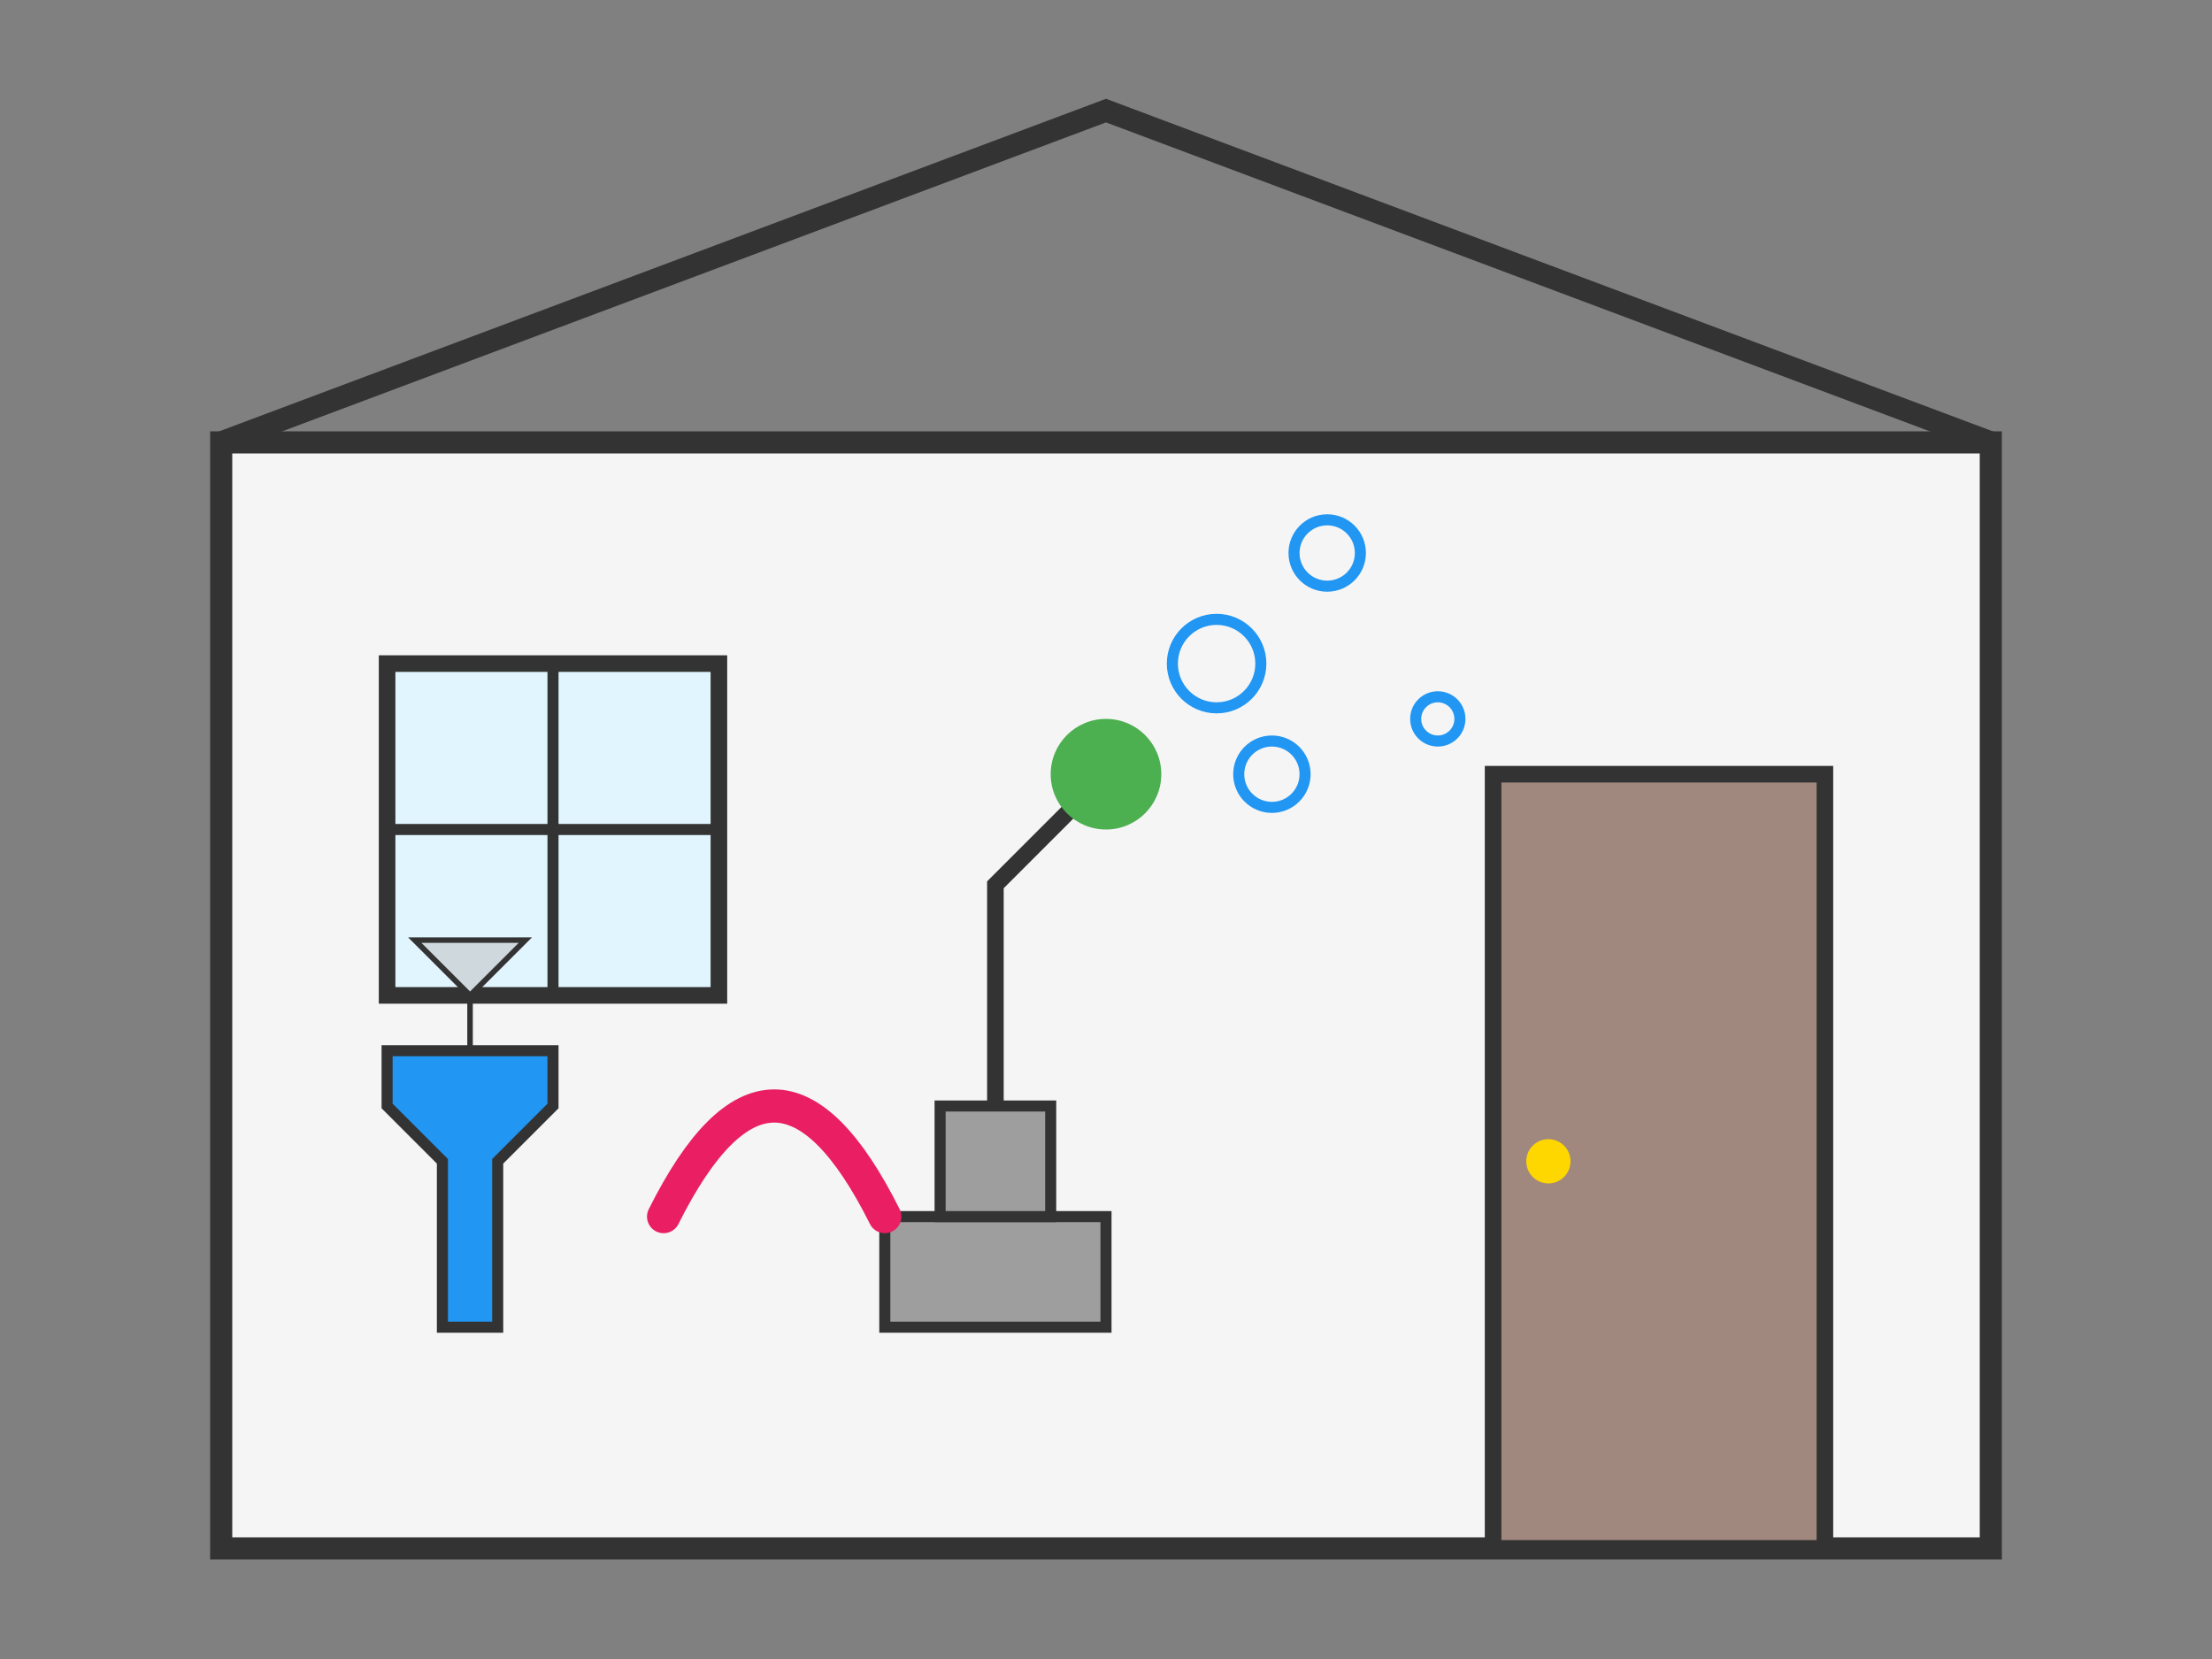 <svg xmlns="http://www.w3.org/2000/svg" viewBox="0 0 200 150">
  <rect x="0" y="0" width="200" height="150" fill="#808080" stroke="none"/>
  <!-- Home interior with cleaning elements - Service 1: Household Cleaning -->
  
  <!-- Background outline of a house -->
  <rect x="20" y="40" width="160" height="100" fill="#f5f5f5" stroke="#333" stroke-width="2"/>
  <path d="M20 40 L100 10 L180 40" fill="none" stroke="#333" stroke-width="2"/>
  
  <!-- Window -->
  <rect x="35" y="60" width="30" height="30" fill="#e1f5fe" stroke="#333" stroke-width="1.5"/>
  <line x1="35" y1="75" x2="65" y2="75" stroke="#333" stroke-width="1"/>
  <line x1="50" y1="60" x2="50" y2="90" stroke="#333" stroke-width="1"/>
  
  <!-- Door -->
  <rect x="135" y="70" width="30" height="70" fill="#a1887f" stroke="#333" stroke-width="1.5"/>
  <circle cx="140" cy="105" r="2" fill="#ffd700"/>
  
  <!-- Cleaning elements -->
  <!-- Vacuum cleaner -->
  <rect x="80" y="110" width="20" height="10" fill="#9e9e9e" stroke="#333" stroke-width="1"/>
  <rect x="85" y="100" width="10" height="10" fill="#9e9e9e" stroke="#333" stroke-width="1"/>
  <path d="M90 100 L90 80 L100 70" fill="none" stroke="#333" stroke-width="1.5"/>
  <circle cx="100" cy="70" r="5" fill="#4caf50"/>
  
  <!-- Spray bottle -->
  <path d="M40 120 L45 120 L45 105 L50 100 L50 95 L35 95 L35 100 L40 105 Z" fill="#2196f3" stroke="#333" stroke-width="1"/>
  <path d="M42.5 95 L42.5 90 L37.5 85 L42.5 85 L47.5 85 L42.5 90" fill="#cfd8dc" stroke="#333" stroke-width="0.5"/>
  
  <!-- Dust cloth -->
  <path d="M60 110 Q70 90, 80 110" fill="none" stroke="#e91e63" stroke-width="3" stroke-linecap="round"/>
  
  <!-- Bubbles to represent cleaning -->
  <circle cx="110" cy="60" r="4" fill="none" stroke="#2196f3" stroke-width="1"/>
  <circle cx="120" cy="50" r="3" fill="none" stroke="#2196f3" stroke-width="1"/>
  <circle cx="130" cy="65" r="2" fill="none" stroke="#2196f3" stroke-width="1"/>
  <circle cx="115" cy="70" r="3" fill="none" stroke="#2196f3" stroke-width="1"/>
</svg>
